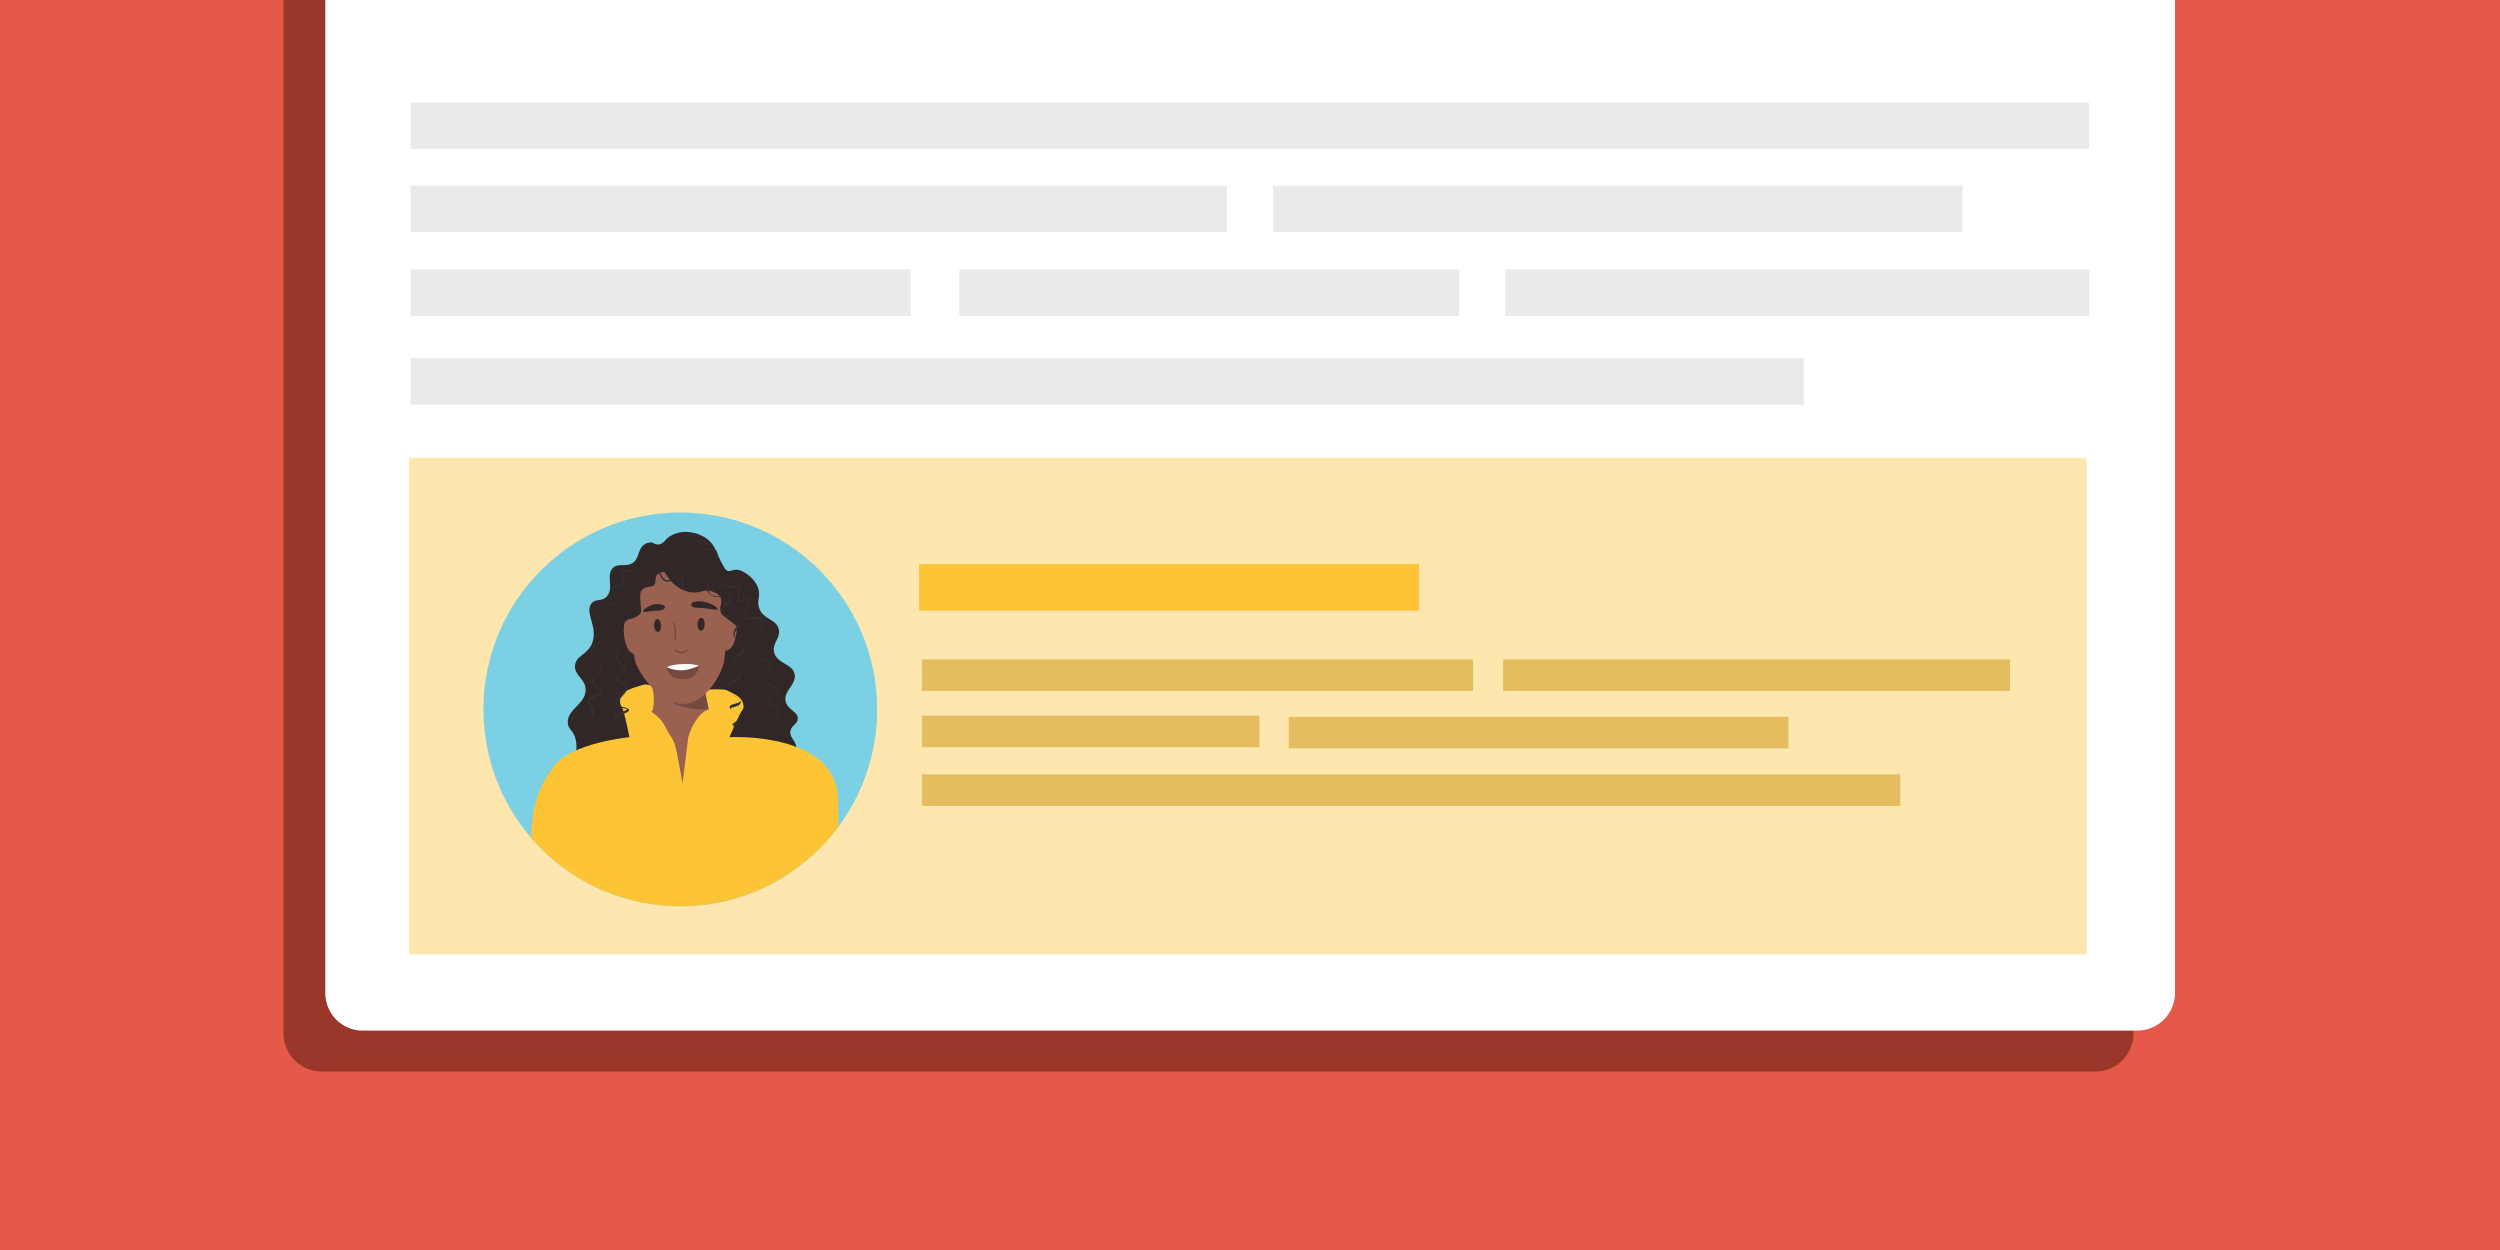 <?xml version="1.0" encoding="UTF-8"?>
<!-- Generator: Adobe Illustrator 28.0.0, SVG Export Plug-In . SVG Version: 6.00 Build 0)  -->
<svg xmlns="http://www.w3.org/2000/svg" xmlns:xlink="http://www.w3.org/1999/xlink" version="1.1" id="Layer_1" x="0px" y="0px" viewBox="0 0 800 400" style="enable-background:new 0 0 800 400;" xml:space="preserve">
<style type="text/css">
	.st0{fill:#E65847;}
	.st1{fill:#99372A;}
	.st2{fill:#FFFFFF;}
	.st3{fill:#EAEAEA;}
	.st4{fill:#FDE7AE;}
	.st5{fill:#E5BC60;}
	.st6{fill:#FDC536;}
	.st7{clip-path:url(#SVGID_00000168827866917720339430000003323968884022452873_);}
	.st8{fill:#302726;}
	.st9{fill:#9A6150;}
	.st10{fill:#774A40;}
	.st11{fill:#352F2F;}
</style>
<rect x="-1.1" y="-2.8" class="st0" width="802.1" height="405.4"></rect>
<path class="st1" d="M670.5,342.9H103c-6.8,0-12.3-5.5-12.3-12.3V-0.1c0-6.8,5.5-12.3,12.3-12.3h567.4c6.8,0,12.3,5.5,12.3,12.3  v330.8C682.7,337.4,677.3,342.9,670.5,342.9z"></path>
<path class="st2" d="M683.9,329.8H116.1c-6.7,0-12-5.4-12-12V-0.7c0-6.7,5.4-12,12-12h567.9c6.7,0,12,5.4,12,12v318.4  C696,324.4,690.6,329.8,683.9,329.8z"></path>
<rect x="131.4" y="32.8" class="st3" width="537.1" height="14.9"></rect>
<rect x="130.9" y="146.5" class="st4" width="536.8" height="158.9"></rect>
<rect x="131.4" y="114.6" class="st3" width="445.8" height="14.9"></rect>
<rect x="131.4" y="86.2" class="st3" width="160" height="14.9"></rect>
<rect x="307" y="86.2" class="st3" width="160" height="14.9"></rect>
<rect x="481.7" y="86.2" class="st3" width="186.9" height="14.9"></rect>
<rect x="131.4" y="59.4" class="st3" width="261.2" height="14.9"></rect>
<rect x="295" y="229" class="st5" width="108" height="10.1"></rect>
<rect x="295" y="211" class="st5" width="176.4" height="10.1"></rect>
<rect x="295" y="247.8" class="st5" width="313.1" height="10.1"></rect>
<rect x="481" y="211" class="st5" width="162.2" height="10.1"></rect>
<rect x="407.4" y="59.4" class="st3" width="220.6" height="14.9"></rect>
<rect x="294.1" y="180.5" class="st6" width="160" height="14.9"></rect>
<rect x="412.4" y="229.4" class="st5" width="159.9" height="10.1"></rect>
<g>
	<defs>
		<circle id="SVGID_1_" cx="217.7" cy="227" r="63"></circle>
	</defs>
	<use xlink:href="#SVGID_1_" style="overflow:visible;fill:#7BD0E4;"></use>
	<clipPath id="SVGID_00000045576609346489212330000002853411849018707592_">
		<use xlink:href="#SVGID_1_" style="overflow:visible;"></use>
	</clipPath>
	<g style="clip-path:url(#SVGID_00000045576609346489212330000002853411849018707592_);">
		<g>
			<path class="st8" d="M211,174.2c1.4-0.3,1.9-1.5,2.8-2.2c4-2.9,8.7-1.7,11.1-0.4c4.3,2.3,4.1,5.5,6.8,9.9     c1.6,2.8,2.6-0.2,5.6,1.2c1.3,0.6,4.2,2.3,5.3,5.5c0.9,2.8-0.5,3.7,0.3,6.3c1.3,3.9,5.4,3.4,6.3,6.8c0.7,2.9-2.1,4.3-1.5,7.3     c0.8,3.9,6,3.7,6.6,7.2c0.6,3.3-3.6,5.2-2.9,8.6c0.6,2.8,4,3.3,3.9,5.6c-0.1,1.8-2.1,2-2.4,4.1c-0.2,2.1,1.9,2.8,2,5.6     c0.1,1.8-0.7,3.8-1.6,4c-1.2,0.2-1.8-3.2-3.4-3.2c-1.7,0-2.6,3.7-4,3.5c-0.9-0.2-1.1-1.7-1.9-1.7c-0.9,0.1-1,2-1.9,2.2     c-0.8,0.1-1-1.4-2.1-1.8c-1.8-0.7-3.2,2.5-5.7,2.4c-1.5,0-2.5-1.2-3.4-1.9c-3.9-3.2-8.3,1.3-16.3,1.3c-8.5,0-13.5-5-17.4-1.7     c-0.7,0.6-1.8,1.9-3.2,1.7c-1.9-0.3-2.1-2.7-3.9-3.2c-2.6-0.7-5,3.7-6,2.9c-0.8-0.6,0.9-3.4,0.2-7.2c-0.6-3.3-2.4-3.3-2.6-5.6     c-0.4-4.4,5.8-6.1,5.7-10.7c0-3.5-3.6-4.4-3.4-7.7c0.3-3.4,4.2-3.4,5.6-7.5c1.7-5-2.5-9.4-0.4-12.3c1.4-1.9,3.6-0.4,5.2-2.6     c2-2.6-0.4-6.2,1.5-8.6c1.6-2.1,4.5-0.3,6.8-2c2.2-1.7,1.2-5.8,5.2-6.4C209,173.3,209.5,174.5,211,174.2z"></path>
		</g>
		<g>
			<polygon class="st8" points="187.6,304.2 181.5,314.6 172.1,342.4 259.6,342.4 256.5,313.6 251.4,299.4    "></polygon>
		</g>
		<g>
			<path class="st6" d="M173,306.5c-0.7,1.9,11.2,2.4,14.4,4.2c3.2,1.8,10,0.7,10,0.7s18.3,3.9,21.5,3.1c3.2-0.8,4.5,0.6,12.4,0     c7.9-0.6,16-4,16-4s3.8,0.6,7.3,0c3.5-0.6,8.8-3.6,10.3-4c1.5-0.4,5,0.4,5-1.9c0-2.3,1.2-6.2,0-9.1c-1.2-2.9-1.7-33.8-1.7-39.1     c0-22.5-34.8-20.5-34.8-20.5s3.2-7.2,3.7-8c0.5-0.8,1.3-1.3,0.5-3.3c-0.7-2-4.3-3.3-5-3.7c-0.7-0.4-4.9-0.5-7.4,0     c-2.4,0.5-18.8-1.9-18.8-1.9s-5.6,1.4-6.9,2.7s-1.4,3.4-0.5,4.6c0.8,1.2,2.4,9.6,2.4,9.6s-18.8,1.8-24.2,9.4     c-4.9,6.9-9.4,13.2-6.5,44.4c0.2,2.6,4.2,5.8,3.7,7.6c-0.4,1.9,0.8,3,0.8,3S173.7,304.7,173,306.5z"></path>
		</g>
		<g>
			<path class="st6" d="M230.9,222.3c0,0,0.9-0.2,2.3,0.1c1.4,0.3,1.9,2.6,1.9,2.6s0.5,1.3-1.1,2.3c-1.6,1-8.5-0.4-8.5-0.4     s-1,1.4-2.8,3.7c-1.8,2.2-2.4,5.6-2.4,5.6l-1.8,14.5l-2.6-13l-4.3-7.3c0,0-3.3-3.5-4.5-3.8c-1.2-0.3-3.5,0.3-4.5,0     c-0.9-0.3-1.8-0.9-1.8-1.9s1.8-1.8,1.8-1.8s1.6-0.9,3.1-1.2"></path>
		</g>
		<g>
			<path class="st9" d="M208.6,219.5c0,0,1.1,3.3,0.4,7.1c-0.1,0.8-0.5,1.2-0.5,1.2s2,1.4,3,2.6c1,1.1,2.3,4,2.7,4.6     c0.4,0.5,0.9,1.2,1.6,2.8c0.7,1.6,2.6,13,2.6,13l1.8-14.5c0,0,0.3-2.3,2.4-5.6s4.1-3.6,4.1-3.6l-1.4-6.8L208.6,219.5z"></path>
		</g>
		<g>
			<path class="st10" d="M226.8,227l-1.4-6.8l-12.8,1.4C214.3,227.7,226.8,227,226.8,227z"></path>
		</g>
		<g>
			<path class="st6" d="M219.1,308c-1,0-2-0.1-3.2-0.2c-3.7-0.4-6.2-1.2-8.3-1.9c-2.8-0.9-5.2-1.7-9.8-1.5c-0.4,0-0.8,0-1.2,0.1     c-2.2,0.1-5.1,0.3-9-0.3c-2.8-0.4-5.7-1.1-8.4-2c-0.1-0.1-0.2-0.2-0.2-0.4c0.1-0.1,0.2-0.2,0.4-0.2c2.7,1,5.5,1.6,8.3,2     c3.8,0.5,6.6,0.4,8.9,0.3c0.4,0,0.9,0,1.2-0.1c4.7-0.2,7.1,0.6,10,1.6c2.2,0.7,4.5,1.5,8.2,1.9c4.6,0.5,6.7,0,9.8-0.8     c3.1-0.8,7.3-1.9,15.9-2.3c1.4-0.1,2.6-0.1,3.8-0.2c3.3-0.1,5.9-0.2,10.1-0.9c4.2-0.7,8.4-1.8,12.4-3.2c0.1-0.1,0.3,0,0.4,0.2     c0.1,0.1,0,0.3-0.2,0.4c-4,1.4-8.2,2.5-12.5,3.3c-4.2,0.7-6.9,0.8-10.1,0.9c-1.2,0-2.4,0.1-3.8,0.2c-8.5,0.5-12.6,1.5-15.8,2.3     C223.6,307.6,221.8,308,219.1,308z"></path>
		</g>
		<g>
			<path class="st6" d="M219.4,263.8C219.4,263.8,219.4,263.8,219.4,263.8c-0.2,0-0.3-0.2-0.3-0.3c0.3-2.2,0.4-4.5,0.1-6.7     c-0.2-1.4-0.4-2.9-0.8-4.3c0-0.1,0-0.3,0.2-0.3c0.1,0,0.3,0,0.3,0.2c0.4,1.4,0.7,2.9,0.8,4.4c0.2,2.3,0.2,4.6-0.1,6.9     C219.7,263.7,219.6,263.8,219.4,263.8z"></path>
		</g>
		<g>
			<g>
				<path class="st9" d="M217.6,182.6c5-0.2,7.7-0.4,10,0.9c7.4,3.9,5.6,17.2,4.1,28.1c-0.4,3.1-5.1,12.8-12.3,13.6      c-8.3,0.9-15.5-10.8-16.1-13.5c-2.4-10.7-4.6-21.8,2.3-26.6C208.6,183.1,212.6,182.9,217.6,182.6z"></path>
			</g>
			<g>
				<g>
					<g>
						<g>
							<path class="st8" d="M211.5,200.1c0.1,1.4-0.4,2.1-1,2.1c-0.6,0-1.1-0.6-1.2-2.1c0-1,0.4-2,1-2         C211,198.1,211.5,199,211.5,200.1z"></path>
						</g>
					</g>
				</g>
			</g>
			<g>
				<g>
					<g>
						<g>
							<path class="st8" d="M225.5,199.7c0,1.4-0.6,2.1-1.2,2.1c-0.6,0-1.1-0.7-1.1-2.1c0-1,0.6-2,1.2-2         C225.1,197.7,225.5,198.6,225.5,199.7z"></path>
						</g>
					</g>
				</g>
			</g>
			<g>
				<path class="st8" d="M229.7,194.9c0,0.6-3.7-0.4-6.1-0.4c-1.3,0-2.5-0.2-2.4-1.1c0.1-1,1.8-1,3.1-1      C226.9,192.6,229.7,194.3,229.7,194.9z"></path>
			</g>
			<g>
				<path class="st8" d="M205.8,195.6c0,0.6,2.2-0.2,4.6-0.2c1.3,0,2.4-0.5,2.4-1.1c0-0.6-1.1-0.9-2.4-1      C208.1,193.3,205.8,195,205.8,195.6z"></path>
			</g>
			<g>
				<path class="st10" d="M213.4,213.5c0,0,1.3-0.9,4.9-1c3.2-0.2,5.4,0.5,5.4,0.5s0,4.1-4.9,4.3      C213.4,217.4,213.4,213.5,213.4,213.5z"></path>
			</g>
			<g>
				<path class="st2" d="M213.4,213.5c0,0,1.3-0.9,4.9-1c3.2-0.2,5.4,0.5,5.4,0.5s-2.5,1.3-5.4,1.5      C215.4,214.6,213.4,213.5,213.4,213.5z"></path>
			</g>
			<g>
				<path class="st9" d="M232.1,199c0.1-0.3,1.1-1.9,2.2-1.7c1.3,0.2,1.4,1.4,1.4,1.7c0.4,3.2-0.5,6.1-1.2,7.5      c-0.6,1.1-1.7,1.7-2.3,1.8"></path>
			</g>
		</g>
		<g>
			<path class="st8" d="M212.5,181.5c-0.5,0.9,0.6,2.4,1.6,3.7c0.3,0.4,3.2,4.2,7.7,4.4c2.7,0.1,3.8-1.2,6.2-0.3     c0.7,0.3,2,0.7,2.6,1.9c0.8,1.7-0.7,3.1,0.1,4.9c0.3,0.7,0.7,0.9,2.2,2c3.7,2.8,4.3,4,4.8,3.8c1.2-0.5,1.2-8.1-3-13.7     C228.2,179.7,213.9,178.8,212.5,181.5z"></path>
		</g>
		<g>
			<path class="st8" d="M213.1,182.6c0,0-2.4,0.7-2.9,1.4c-0.7,0.9-0.2,1.9-0.7,2.9c-0.7,1.4-3,0.4-4.1,1.9     c-0.7,0.9-0.6,2.2-0.4,4.7c0.1,1.6,0.3,1.8,0.1,2.4c-0.8,2-5.6,3.2-7.1,1.6c-1.9-2,0.8-9.3,5.8-12.3     C209.1,182,213.1,182.7,213.1,182.6z"></path>
		</g>
		<g>
			<path class="st11" d="M247.5,232.3c-0.1,0-0.1,0-0.2-0.1c-0.1-0.1-0.1-0.2,0-0.4c1.3-1.8,1.8-3.2,1.4-4.3c-0.3-0.8-1-1.2-1.7-1.5     c-0.7-0.4-1.4-0.8-1.4-1.5c-0.1-0.9,0.8-1.5,1.7-2.1c0.7-0.5,1.4-1,1.4-1.5c0-0.5-0.9-0.9-1.8-1.2c-1.1-0.4-2.3-0.9-2.5-2     c-0.2-0.9,0.5-1.7,1.1-2.4c0.6-0.7,1.2-1.4,1-2.1c-0.1-0.8-1-1.4-2.6-1.9c-0.1,0-0.2-0.2-0.2-0.3c0-0.1,0.2-0.2,0.3-0.2     c1.7,0.6,2.7,1.4,2.9,2.3c0.2,1-0.5,1.8-1.2,2.5c-0.6,0.7-1.1,1.3-1,2c0.2,0.8,1.2,1.2,2.2,1.6c1,0.4,2,0.8,2.1,1.6     c0.1,0.8-0.8,1.4-1.6,1.9c-0.8,0.5-1.5,1-1.5,1.6c0,0.5,0.6,0.8,1.2,1.1c0.7,0.4,1.5,0.9,1.9,1.8c0.5,1.2,0,2.8-1.5,4.8     C247.6,232.3,247.6,232.3,247.5,232.3z"></path>
		</g>
		<g>
			<path class="st11" d="M234.6,232c-0.1,0-0.2,0-0.2-0.1c-0.1-0.1,0-0.3,0.1-0.3c1.4-0.9,2.1-1.8,2-2.4c-0.1-0.7-0.9-1.2-1.7-1.6     c-0.8-0.4-1.4-0.8-1.3-1.4c0.1-0.6,0.9-0.8,1.7-1c0.7-0.2,1.5-0.4,1.6-0.8c0.1-0.4-0.7-1-1.6-1.6c-1.1-0.8-2.4-1.7-2.4-2.9     c0-1.1,1.1-1.7,2-2.3c1-0.6,1.9-1.2,2-2.2c0-0.7-0.5-1.2-1-1.7c-0.6-0.6-1.2-1.2-1.2-2.2c0.1-1.1,1-1.8,1.8-2.4     c0.7-0.5,1.4-1,1.4-1.8c0-0.7-0.6-1.2-1.3-1.8c-0.8-0.6-1.7-1.3-1.8-2.5c-0.1-1.1,0.5-1.8,1-2.5c0.5-0.6,0.8-1,0.7-1.5     c-0.2-0.8-1.4-1-2.6-1.3c-1.3-0.3-2.6-0.6-3-1.6c-0.4-1.1,0.8-2.4,1.8-3.5c0.6-0.7,1.4-1.5,1.2-1.8c-0.1-0.3-1-0.1-1.8,0     c-1.4,0.2-3.4,0.6-4.7-0.5c-0.9-0.7-1.1-1.7-1.2-2.6c-0.1-0.8-0.2-1.4-0.8-1.6c-0.9-0.4-2.1,0.4-3.3,1.2     c-1.2,0.8-2.4,1.6-3.3,1.1c-0.8-0.5-0.8-1.6-0.8-2.6c0-0.8,0-1.7-0.4-1.8c-0.4-0.2-0.9,0.3-1.5,0.8c-0.8,0.7-1.7,1.5-2.8,1.3     c-1-0.2-1.9-1.3-2.5-3.3c0-0.1,0-0.3,0.2-0.3c0.1,0,0.3,0,0.3,0.2c0.6,1.8,1.3,2.8,2.2,3c0.8,0.1,1.6-0.6,2.4-1.2     c0.7-0.6,1.4-1.2,2-0.9c0.7,0.3,0.7,1.3,0.7,2.3c0,0.9,0,1.9,0.5,2.2c0.6,0.4,1.7-0.4,2.7-1c1.3-0.9,2.6-1.7,3.8-1.2     c0.8,0.4,0.9,1.2,1,2c0.1,0.8,0.3,1.7,1,2.3c1.1,0.9,2.9,0.6,4.3,0.4c1.1-0.2,2-0.4,2.4,0.2c0.3,0.6-0.4,1.5-1.3,2.4     c-0.9,1-2,2.1-1.7,3c0.2,0.7,1.4,1,2.6,1.3c1.3,0.3,2.7,0.6,3,1.7c0.2,0.8-0.3,1.4-0.8,2c-0.5,0.6-1,1.2-0.9,2.1     c0.1,1,0.9,1.6,1.6,2.2c0.8,0.6,1.6,1.2,1.5,2.2c0,1-0.8,1.6-1.6,2.2c-0.8,0.6-1.5,1.1-1.6,2c0,0.8,0.5,1.3,1,1.8     c0.6,0.6,1.2,1.2,1.1,2.1c-0.1,1.2-1.2,1.9-2.2,2.6c-0.9,0.6-1.8,1.1-1.8,1.9c0,0.9,1.1,1.8,2.2,2.5c1,0.7,1.9,1.4,1.7,2.2     c-0.2,0.7-1.1,0.9-1.9,1.2c-0.6,0.2-1.3,0.3-1.3,0.6c0,0.2,0.6,0.6,1.1,0.9c0.9,0.5,1.8,1,1.9,2c0.1,0.9-0.6,1.9-2.2,2.9     C234.7,232,234.7,232,234.6,232z"></path>
		</g>
		<g>
			<path class="st11" d="M194.7,194.1c-0.1,0-0.2-0.1-0.2-0.2c0-0.1,0-0.3,0.2-0.3c1.7-0.5,2.7-1.2,2.8-1.9c0.1-0.6-0.4-1.1-0.8-1.6     c-0.5-0.6-0.9-1.1-0.7-1.8c0.2-0.6,0.9-0.7,1.5-0.9c0.6-0.1,1.3-0.3,1.6-0.8c0.3-0.6,0.1-1.3-0.2-2c-0.2-0.7-0.5-1.4-0.1-1.9     c0.5-0.6,1.8-0.6,4,0.3c0.1,0,0.2,0.2,0.1,0.3c0,0.1-0.2,0.2-0.3,0.1c-2.5-0.9-3.3-0.7-3.5-0.4c-0.2,0.3,0,0.8,0.2,1.4     c0.3,0.8,0.6,1.7,0.1,2.5c-0.4,0.7-1.2,0.9-1.9,1c-0.6,0.1-1,0.2-1.2,0.6c-0.1,0.4,0.2,0.8,0.6,1.3c0.5,0.6,1,1.2,0.9,2     C197.8,192.7,196.8,193.5,194.7,194.1C194.8,194.1,194.8,194.1,194.7,194.1z"></path>
		</g>
		<g>
			<path class="st11" d="M197.9,231.6c-0.1,0-0.1,0-0.2-0.1c-0.8-0.7-1.2-1.3-1.1-1.9c0.1-1,1.5-1.5,2.7-1.9     c0.5-0.2,1.3-0.5,1.4-0.7c-0.1-0.2-0.8-0.3-1.3-0.4c-1.1-0.3-2.3-0.5-2.6-1.4c-0.3-0.8,0.6-1.6,1.5-2.5c0.9-0.8,1.9-1.7,1.7-2.6     c-0.1-0.7-0.9-1.2-1.6-1.6c-0.7-0.5-1.5-0.9-1.4-1.6c0.1-0.7,0.7-1,1.4-1.4c0.6-0.3,1.2-0.6,1.2-1.1c0-0.3-0.2-0.6-0.7-1     c-0.5-0.4-1-1-1.3-1.9c-0.3-0.8-0.3-1.7-0.1-2.7c0-0.1,0.2-0.2,0.3-0.2c0.1,0,0.2,0.2,0.2,0.3c-0.2,0.9-0.2,1.7,0.1,2.4     c0.3,0.8,0.8,1.3,1.2,1.7c0.5,0.4,0.9,0.8,0.8,1.4c-0.1,0.7-0.8,1.1-1.5,1.5c-0.6,0.3-1.1,0.6-1.1,1c0,0.4,0.5,0.8,1.2,1.2     c0.8,0.5,1.7,1,1.8,2c0.2,1.2-0.9,2.2-1.8,3.1c-0.8,0.7-1.5,1.4-1.3,2c0.2,0.6,1.3,0.9,2.2,1.1c0.9,0.2,1.6,0.4,1.7,0.9     c0,0.5-0.7,0.8-1.7,1.2c-1,0.4-2.3,0.8-2.4,1.5c-0.1,0.4,0.3,0.9,0.9,1.4c0.1,0.1,0.1,0.2,0,0.4     C198.1,231.6,198,231.6,197.9,231.6z"></path>
		</g>
		<g>
			<path class="st11" d="M189.6,229.2C189.6,229.2,189.6,229.2,189.6,229.2c-0.2,0-0.3-0.1-0.2-0.3c0.1-0.5,0.1-0.9,0-1.4     c-0.1-1-0.5-1.5-0.8-2c-0.3-0.4-0.5-0.8-0.4-1.3c0.1-1,1.2-1.4,2.3-1.8c0.8-0.3,1.6-0.6,1.7-1.1c0.1-0.4-0.5-0.8-1.1-1.2     c-0.8-0.5-1.7-1.1-1.8-2.2c-0.1-1,0.7-1.7,1.5-2.4c0.7-0.6,1.5-1.3,1.6-2.2c0.1-1.1-0.9-2-1.9-2.9c-1-0.9-1.9-1.7-1.7-2.7     c0.2-1.1,1.4-1.9,3.9-2.6c0.1,0,0.3,0,0.3,0.2c0,0.1,0,0.3-0.2,0.3c-2.2,0.6-3.4,1.3-3.5,2.2c-0.1,0.8,0.7,1.5,1.5,2.3     c1,0.9,2.1,1.9,2.1,3.3c-0.1,1.2-1,1.9-1.8,2.6c-0.8,0.6-1.4,1.2-1.3,2c0.1,0.8,0.8,1.3,1.6,1.8c0.7,0.5,1.4,1,1.3,1.7     c-0.1,0.8-1,1.1-2,1.5c-0.9,0.4-1.9,0.7-2,1.4c0,0.3,0.1,0.6,0.4,1c0.3,0.5,0.7,1.1,0.9,2.2c0.1,0.5,0.1,1,0,1.5     C189.9,229.1,189.8,229.2,189.6,229.2z"></path>
		</g>
		<g>
			<path class="st9" d="M203.3,200.1c-0.1-0.3-1.1-1.9-2.2-1.7c-1.3,0.2-1.4,1.4-1.4,1.7c-0.4,3.2,0.5,6.1,1.2,7.5     c0.6,1.1,1.7,1.7,2.3,1.8"></path>
		</g>
		<g>
			<path class="st11" d="M243.1,203.8C243.1,203.8,243.1,203.8,243.1,203.8c-0.2-0.1-0.3-0.2-0.2-0.3c1-2.6,1.2-4.3,0.5-5     c-0.5-0.5-1.5-0.4-2.4-0.3c-1,0.1-1.9,0.2-2.5-0.4c-0.7-0.8-0.1-2.2,0.4-3.5c0.3-0.8,0.7-1.8,0.5-2.1c-0.2-0.2-0.7,0-1.1,0.2     c-0.6,0.2-1.4,0.5-1.9,0.1c-0.7-0.5-0.4-1.7-0.2-2.9c0.2-0.8,0.4-1.8,0.1-2c-0.1-0.1-0.4,0-0.7,0.2c-0.5,0.2-1.1,0.5-2,0.4     c-0.7-0.1-1.4-0.6-2.1-1.3c-0.1-0.1-0.1-0.3,0-0.4c0.1-0.1,0.3-0.1,0.4,0c0.5,0.7,1.1,1,1.7,1.1c0.7,0.1,1.2-0.1,1.7-0.4     c0.4-0.2,0.8-0.4,1.2-0.2c0.6,0.4,0.4,1.4,0.1,2.5c-0.2,0.9-0.4,2.1,0,2.4c0.3,0.2,0.8,0,1.4-0.2c0.6-0.2,1.2-0.5,1.6-0.1     c0.5,0.5,0.1,1.5-0.3,2.6c-0.5,1.1-1,2.4-0.5,3c0.3,0.4,1.2,0.3,2,0.2c1-0.1,2.1-0.3,2.8,0.4c0.9,0.9,0.8,2.7-0.4,5.5     C243.3,203.7,243.2,203.8,243.1,203.8z"></path>
		</g>
		<g>
			<path class="st11" d="M229.3,178.3C229.3,178.3,229.3,178.3,229.3,178.3c-0.2,0-0.3-0.1-0.2-0.3c0.1-0.8-0.1-1.4-0.4-1.7     c-0.4-0.3-1-0.3-1.5-0.2c-0.6,0-1.1,0.1-1.4-0.3c-0.2-0.4,0-0.8,0.1-1.2c0.1-0.3,0.3-0.6,0.2-0.8c-0.2-0.3-0.8-0.3-1.3-0.3     c-0.7,0-1.4,0-1.7-0.5c-0.2-0.4,0-0.7,0.1-1c0.1-0.2,0.2-0.4,0.1-0.5c0-0.1-0.4-0.5-3.5,0.2c-0.1,0-0.3-0.1-0.3-0.2     c0-0.1,0.1-0.3,0.2-0.3c3.1-0.7,3.8-0.4,4,0.1c0.2,0.3,0,0.6-0.1,0.9c-0.1,0.3-0.2,0.5-0.1,0.6c0.1,0.2,0.7,0.2,1.2,0.2     c0.7,0,1.4,0,1.7,0.5c0.2,0.4,0,0.9-0.1,1.3c-0.1,0.3-0.3,0.6-0.2,0.7c0.1,0.2,0.5,0.1,1,0.1c0.6,0,1.3-0.1,1.9,0.4     c0.5,0.4,0.7,1.1,0.6,2.1C229.6,178.2,229.4,178.3,229.3,178.3z"></path>
		</g>
		<g>
			<path class="st10" d="M217.9,209.1c-0.9,0-1.7-0.5-1.9-0.7c-0.1-0.1-0.1-0.2,0-0.4c0.1-0.1,0.2-0.1,0.4,0     c0.2,0.2,1.1,0.7,2.1,0.5c0.4-0.1,0.7-0.3,1.1-0.6c0.1-0.1,0.3-0.1,0.4,0c0.1,0.1,0.1,0.3,0,0.4c-0.4,0.3-0.8,0.6-1.3,0.7     C218.3,209.1,218.1,209.1,217.9,209.1z"></path>
		</g>
		<g>
			<path class="st10" d="M216,205C216,205,216,205,216,205c-0.2,0-0.3-0.1-0.2-0.3c0.1-1.3,0.1-2.5-0.1-3.8     c-0.1-0.5-0.1-0.9-0.3-1.4c0-0.1,0.1-0.3,0.2-0.3c0.1,0,0.3,0.1,0.3,0.2c0.1,0.5,0.2,0.9,0.3,1.4c0.2,1.3,0.2,2.6,0.1,3.9     C216.3,204.9,216.2,205,216,205z"></path>
		</g>
		<g>
			<polygon class="st6" points="197.4,311.4 198,305.8 199.9,311.9    "></polygon>
		</g>
		<g>
			<polygon class="st6" points="247.3,310.5 248.4,305.8 243.4,311.9    "></polygon>
		</g>
		<g>
			<path class="st11" d="M217.2,340.8C217.2,340.8,217.2,340.8,217.2,340.8c-0.2,0-0.3-0.2-0.2-0.3l2.6-16.7c0-0.1,0.1-0.2,0.3-0.2     c0.1,0,0.2,0.1,0.2,0.3l-2.6,16.7C217.4,340.7,217.3,340.8,217.2,340.8z"></path>
		</g>
		<g>
			<path class="st11" d="M183.2,323.7c-0.1,0-0.2-0.1-0.2-0.2c0-0.1,0.1-0.3,0.2-0.3c2-0.4,4-1.3,5.6-2.5c1.5-1.1,2.9-2.6,3.8-4.3     c0.1-0.1,0.2-0.2,0.3-0.1c0.1,0.1,0.2,0.2,0.1,0.3c-1,1.7-2.4,3.3-4,4.5C187.4,322.3,185.4,323.2,183.2,323.7     C183.3,323.7,183.2,323.7,183.2,323.7z"></path>
		</g>
		<g>
			<path class="st11" d="M254.3,324.2c0,0-0.1,0-0.1,0c-2.2-1-4.2-2.4-5.7-4.3c-1.2-1.5-2.2-3.3-2.7-5.2c0-0.1,0-0.3,0.2-0.3     c0.1,0,0.3,0,0.3,0.2c0.6,1.8,1.5,3.5,2.7,5c1.5,1.8,3.4,3.2,5.5,4.2c0.1,0.1,0.2,0.2,0.1,0.3     C254.5,324.1,254.4,324.2,254.3,324.2z"></path>
		</g>
	</g>
</g>
</svg>
